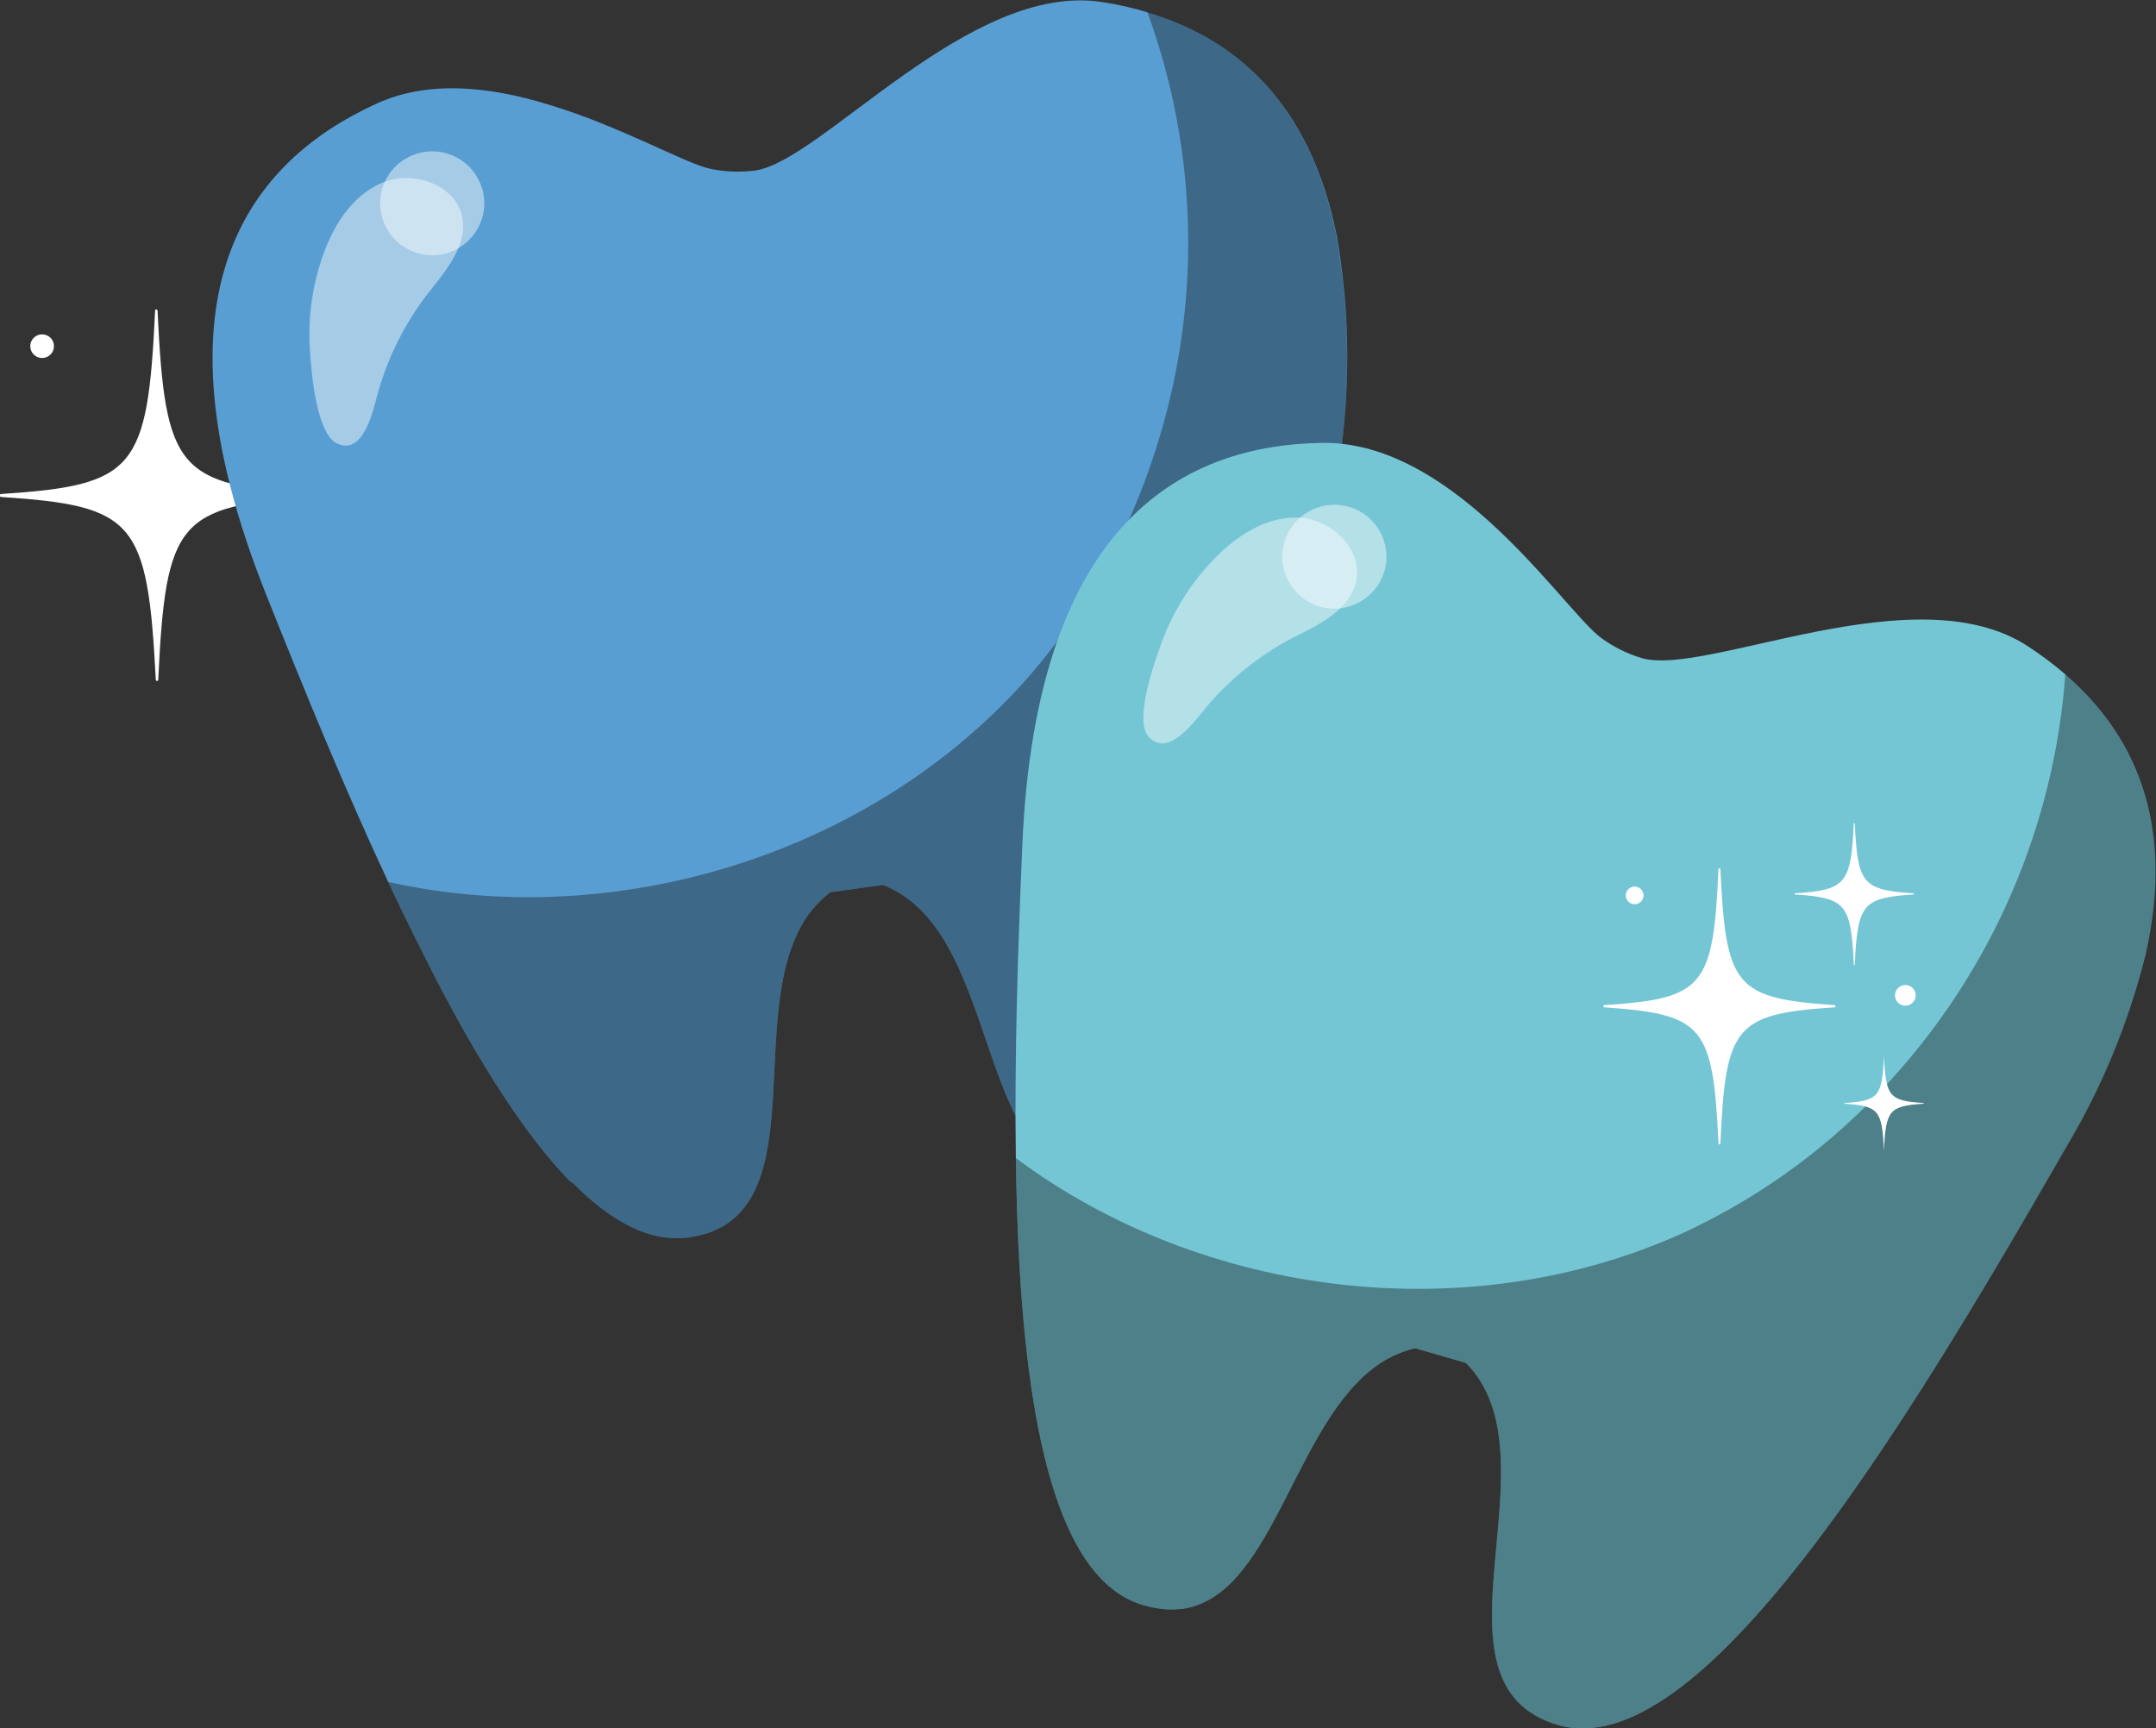 <?xml version="1.0" encoding="UTF-8"?> <svg xmlns="http://www.w3.org/2000/svg" width="116" height="93" viewBox="0 0 116 93" fill="none"><rect x="0" y="0" width="116" height="93" fill="#333333" stroke="none"/> <g clip-path="url(#clip0_2161_135)"> <path d="M16.794 26.743C9.599 27.219 8.917 28.031 8.514 36.578C8.514 36.595 8.507 36.612 8.495 36.624C8.482 36.636 8.466 36.643 8.448 36.643C8.431 36.643 8.414 36.636 8.401 36.624C8.389 36.612 8.382 36.595 8.382 36.578C7.942 28.031 7.26 27.219 0.066 26.743C0.045 26.743 0.024 26.735 0.009 26.72C-0.006 26.705 -0.015 26.684 -0.015 26.663C-0.015 26.642 -0.006 26.621 0.009 26.606C0.024 26.591 0.045 26.582 0.066 26.582C7.26 26.107 7.942 25.287 8.345 16.726C8.345 16.624 8.47 16.624 8.477 16.726C8.881 25.287 9.563 26.107 16.794 26.582C16.815 26.582 16.835 26.591 16.851 26.606C16.866 26.621 16.874 26.642 16.874 26.663C16.874 26.684 16.866 26.705 16.851 26.72C16.835 26.735 16.815 26.743 16.794 26.743Z" fill="white"></path> <path d="M22.499 18.563C18.781 18.805 18.422 19.229 18.216 23.649H18.15C17.938 19.258 17.586 18.805 13.868 18.563C13.856 18.563 13.845 18.559 13.837 18.55C13.828 18.542 13.824 18.531 13.824 18.519C13.824 18.508 13.828 18.497 13.837 18.488C13.845 18.48 13.856 18.476 13.868 18.476C17.586 18.234 17.938 17.81 18.15 13.354H18.216C18.422 17.744 18.781 18.197 22.499 18.476C22.511 18.476 22.522 18.48 22.53 18.488C22.538 18.497 22.543 18.508 22.543 18.519C22.543 18.531 22.538 18.542 22.53 18.55C22.522 18.559 22.511 18.563 22.499 18.563Z" fill="white"></path> <path d="M23.203 33.732C20.71 33.893 20.475 34.178 20.336 37.134C20.336 37.134 20.292 37.134 20.284 37.134C20.145 34.208 19.91 33.893 17.417 33.732V33.673C19.91 33.513 20.145 33.227 20.284 30.264H20.336C20.475 33.191 20.71 33.513 23.203 33.673C23.232 33.673 23.232 33.725 23.203 33.732Z" fill="white"></path> <path d="M21.883 26.62C22.296 26.62 22.631 26.285 22.631 25.873C22.631 25.461 22.296 25.127 21.883 25.127C21.47 25.127 21.135 25.461 21.135 25.873C21.135 26.285 21.47 26.62 21.883 26.62Z" fill="white"></path> <path d="M2.266 19.265C2.618 19.265 2.904 18.98 2.904 18.629C2.904 18.277 2.618 17.992 2.266 17.992C1.914 17.992 1.628 18.277 1.628 18.629C1.628 18.98 1.914 19.265 2.266 19.265Z" fill="white"></path> <path d="M72.205 23.861C70.452 41.561 67.805 62.283 60.009 63.373C52.214 64.463 54.245 50.202 47.498 47.619L44.675 48.014C43.952 48.563 43.368 49.276 42.974 50.093C40.517 54.944 43.106 63.453 38.94 65.963C38.669 66.123 38.382 66.253 38.082 66.351C37.75 66.459 37.409 66.537 37.063 66.585C35.01 66.871 32.927 65.773 30.859 63.695L30.654 63.556C28.248 61.075 25.858 57.285 23.533 52.836C22.66 51.117 21.751 49.324 20.886 47.458C18.576 42.519 16.368 37.141 14.329 32.019C7.729 15.497 13.596 8.649 20.196 5.605C23.049 4.273 26.386 4.675 29.436 5.605C33.396 6.783 36.872 8.81 38.236 9.088C39.025 9.25 39.836 9.28 40.634 9.175C44.221 8.663 52.155 -1.003 59.291 0.11C60.124 0.235 60.948 0.421 61.755 0.666C66.235 1.997 70.438 5.268 71.926 12.71C72.563 16.393 72.656 20.15 72.205 23.861Z" fill="#599ED3"></path> <g style="mix-blend-mode:screen" opacity="0.46"> <path d="M22.902 15.951C23.9 14.663 25.19 13.258 24.868 11.671C24.516 9.966 22.308 9.168 20.68 9.79C19.052 10.412 18.011 11.985 17.41 13.646C16.801 15.32 16.552 17.102 16.676 18.878C16.742 19.917 17.006 23.356 18.143 23.868C19.61 24.541 20.101 21.936 20.343 21.11C20.869 19.247 21.737 17.498 22.902 15.951Z" fill="white"></path> </g> <g style="mix-blend-mode:screen" opacity="0.46"> <path d="M23.255 13.734C24.802 13.734 26.056 12.482 26.056 10.939C26.056 9.395 24.802 8.144 23.255 8.144C21.707 8.144 20.453 9.395 20.453 10.939C20.453 12.482 21.707 13.734 23.255 13.734Z" fill="white"></path> </g> <g style="mix-blend-mode:soft-light" opacity="0.4"> <path d="M72.205 23.861C70.452 41.561 67.805 62.283 60.01 63.373C52.214 64.463 54.245 50.202 47.499 47.619L44.675 48.014C43.952 48.563 43.369 49.275 42.974 50.092C40.517 54.944 43.106 63.453 38.941 65.963C38.669 66.123 38.382 66.253 38.083 66.351C37.75 66.459 37.409 66.537 37.063 66.585C35.01 66.87 32.927 65.773 30.859 63.695L30.654 63.556C28.248 61.075 25.858 57.285 23.533 52.836C22.66 51.117 21.751 49.324 20.886 47.458C33.177 50.202 46.927 45.951 55.287 36.483C58.381 32.934 60.715 28.79 62.144 24.307C64.661 16.59 64.514 8.253 61.725 0.629C66.206 1.961 70.408 5.231 71.897 12.673C72.547 16.367 72.651 20.136 72.205 23.861Z" fill="#151616"></path> </g> <path d="M111.167 61.727C102.309 77.166 91.426 95.02 83.836 92.825C76.246 90.629 83.975 78.454 78.871 73.339L76.136 72.549C75.252 72.759 74.429 73.17 73.73 73.749C69.499 77.173 68.37 85.99 63.544 86.583H63.5C63.186 86.616 62.869 86.616 62.554 86.583C62.207 86.544 61.863 86.475 61.527 86.378C59.533 85.808 58.088 83.949 57.054 81.212L56.973 80.993C55.793 77.744 55.162 73.31 54.861 68.298C54.751 66.381 54.685 64.376 54.656 62.32C54.575 56.868 54.766 51.059 55.001 45.556C55.734 27.783 63.94 23.942 71.134 23.832C74.288 23.788 77.162 25.508 79.582 27.585C82.714 30.271 85.053 33.549 86.182 34.354C86.837 34.825 87.565 35.184 88.338 35.415C91.814 36.417 103.005 30.827 109.077 34.756C109.785 35.215 110.461 35.721 111.101 36.271C114.643 39.315 117.129 44.012 115.435 51.41C114.526 55.039 113.088 58.515 111.167 61.727Z" fill="#74C6D5"></path> <g style="mix-blend-mode:overlay" opacity="0.46"> <path d="M69.418 34.39C70.885 33.658 72.608 32.868 72.968 31.28C73.349 29.582 71.655 27.951 69.917 27.856C68.179 27.761 66.565 28.8 65.348 30.051C64.105 31.326 63.143 32.846 62.525 34.514C62.158 35.495 60.992 38.736 61.791 39.636C62.869 40.858 64.373 38.678 64.93 38.019C66.186 36.54 67.708 35.309 69.418 34.39Z" fill="white"></path> </g> <g style="mix-blend-mode:overlay" opacity="0.46"> <path d="M71.794 32.751C73.341 32.751 74.595 31.5 74.595 29.956C74.595 28.413 73.341 27.161 71.794 27.161C70.247 27.161 68.993 28.413 68.993 29.956C68.993 31.5 70.247 32.751 71.794 32.751Z" fill="white"></path> </g> <g style="mix-blend-mode:soft-light" opacity="0.4"> <path d="M111.167 61.727C102.308 77.166 91.425 95.019 83.835 92.824C76.245 90.629 83.975 78.453 78.871 73.339L76.135 72.549C75.252 72.759 74.429 73.169 73.73 73.749C69.499 77.173 68.369 85.99 63.544 86.583H63.5C63.185 86.616 62.868 86.616 62.554 86.583C62.206 86.543 61.863 86.475 61.527 86.378C59.532 85.807 58.088 83.949 57.054 81.212L56.973 80.993C55.792 77.744 55.162 73.309 54.861 68.297C54.751 66.38 54.685 64.375 54.656 62.319C64.754 69.841 79.039 71.568 90.546 66.351C94.824 64.377 98.652 61.551 101.795 58.046C107.251 52.029 110.535 44.364 111.123 36.27C114.665 39.314 117.151 44.012 115.457 51.41C114.541 55.04 113.096 58.516 111.167 61.727Z" fill="#151616"></path> </g> <path d="M98.708 54.205C93.369 54.564 92.841 55.171 92.563 61.522C92.563 61.603 92.467 61.603 92.46 61.522C92.167 55.186 91.653 54.578 86.314 54.205C86.256 54.205 86.256 54.095 86.314 54.088C91.653 53.737 92.181 53.13 92.46 46.771C92.46 46.764 92.461 46.758 92.464 46.751C92.466 46.745 92.47 46.739 92.475 46.735C92.48 46.73 92.485 46.726 92.492 46.724C92.498 46.721 92.504 46.72 92.511 46.72C92.518 46.72 92.525 46.721 92.531 46.724C92.537 46.726 92.543 46.73 92.547 46.735C92.552 46.739 92.556 46.745 92.559 46.751C92.561 46.758 92.563 46.764 92.563 46.771C92.856 53.115 93.369 53.722 98.708 54.088C98.774 54.095 98.774 54.205 98.708 54.205Z" fill="white"></path> <path d="M102.968 48.131C100.211 48.314 99.947 48.629 99.793 51.907C99.793 51.95 99.742 51.95 99.742 51.907C99.588 48.629 99.324 48.314 96.559 48.131V48.072C99.324 47.89 99.588 47.575 99.742 44.297H99.793C99.947 47.575 100.211 47.89 102.968 48.072V48.131Z" fill="white"></path> <path d="M103.497 59.392C101.641 59.517 101.465 59.729 101.363 61.924C101.26 59.729 101.084 59.517 99.236 59.392V59.356C101.084 59.231 101.26 59.019 101.363 56.824C101.465 59.019 101.641 59.231 103.497 59.356V59.392Z" fill="white"></path> <path d="M102.514 54.117C102.822 54.117 103.071 53.868 103.071 53.561C103.071 53.254 102.822 53.005 102.514 53.005C102.206 53.005 101.957 53.254 101.957 53.561C101.957 53.868 102.206 54.117 102.514 54.117Z" fill="white"></path> <path d="M87.95 48.658C88.213 48.658 88.427 48.445 88.427 48.183C88.427 47.92 88.213 47.707 87.95 47.707C87.687 47.707 87.473 47.92 87.473 48.183C87.473 48.445 87.687 48.658 87.95 48.658Z" fill="white"></path> </g> <defs> <clipPath id="clip0_2161_135"> <rect width="116" height="93" fill="white"></rect> </clipPath> </defs> </svg> 